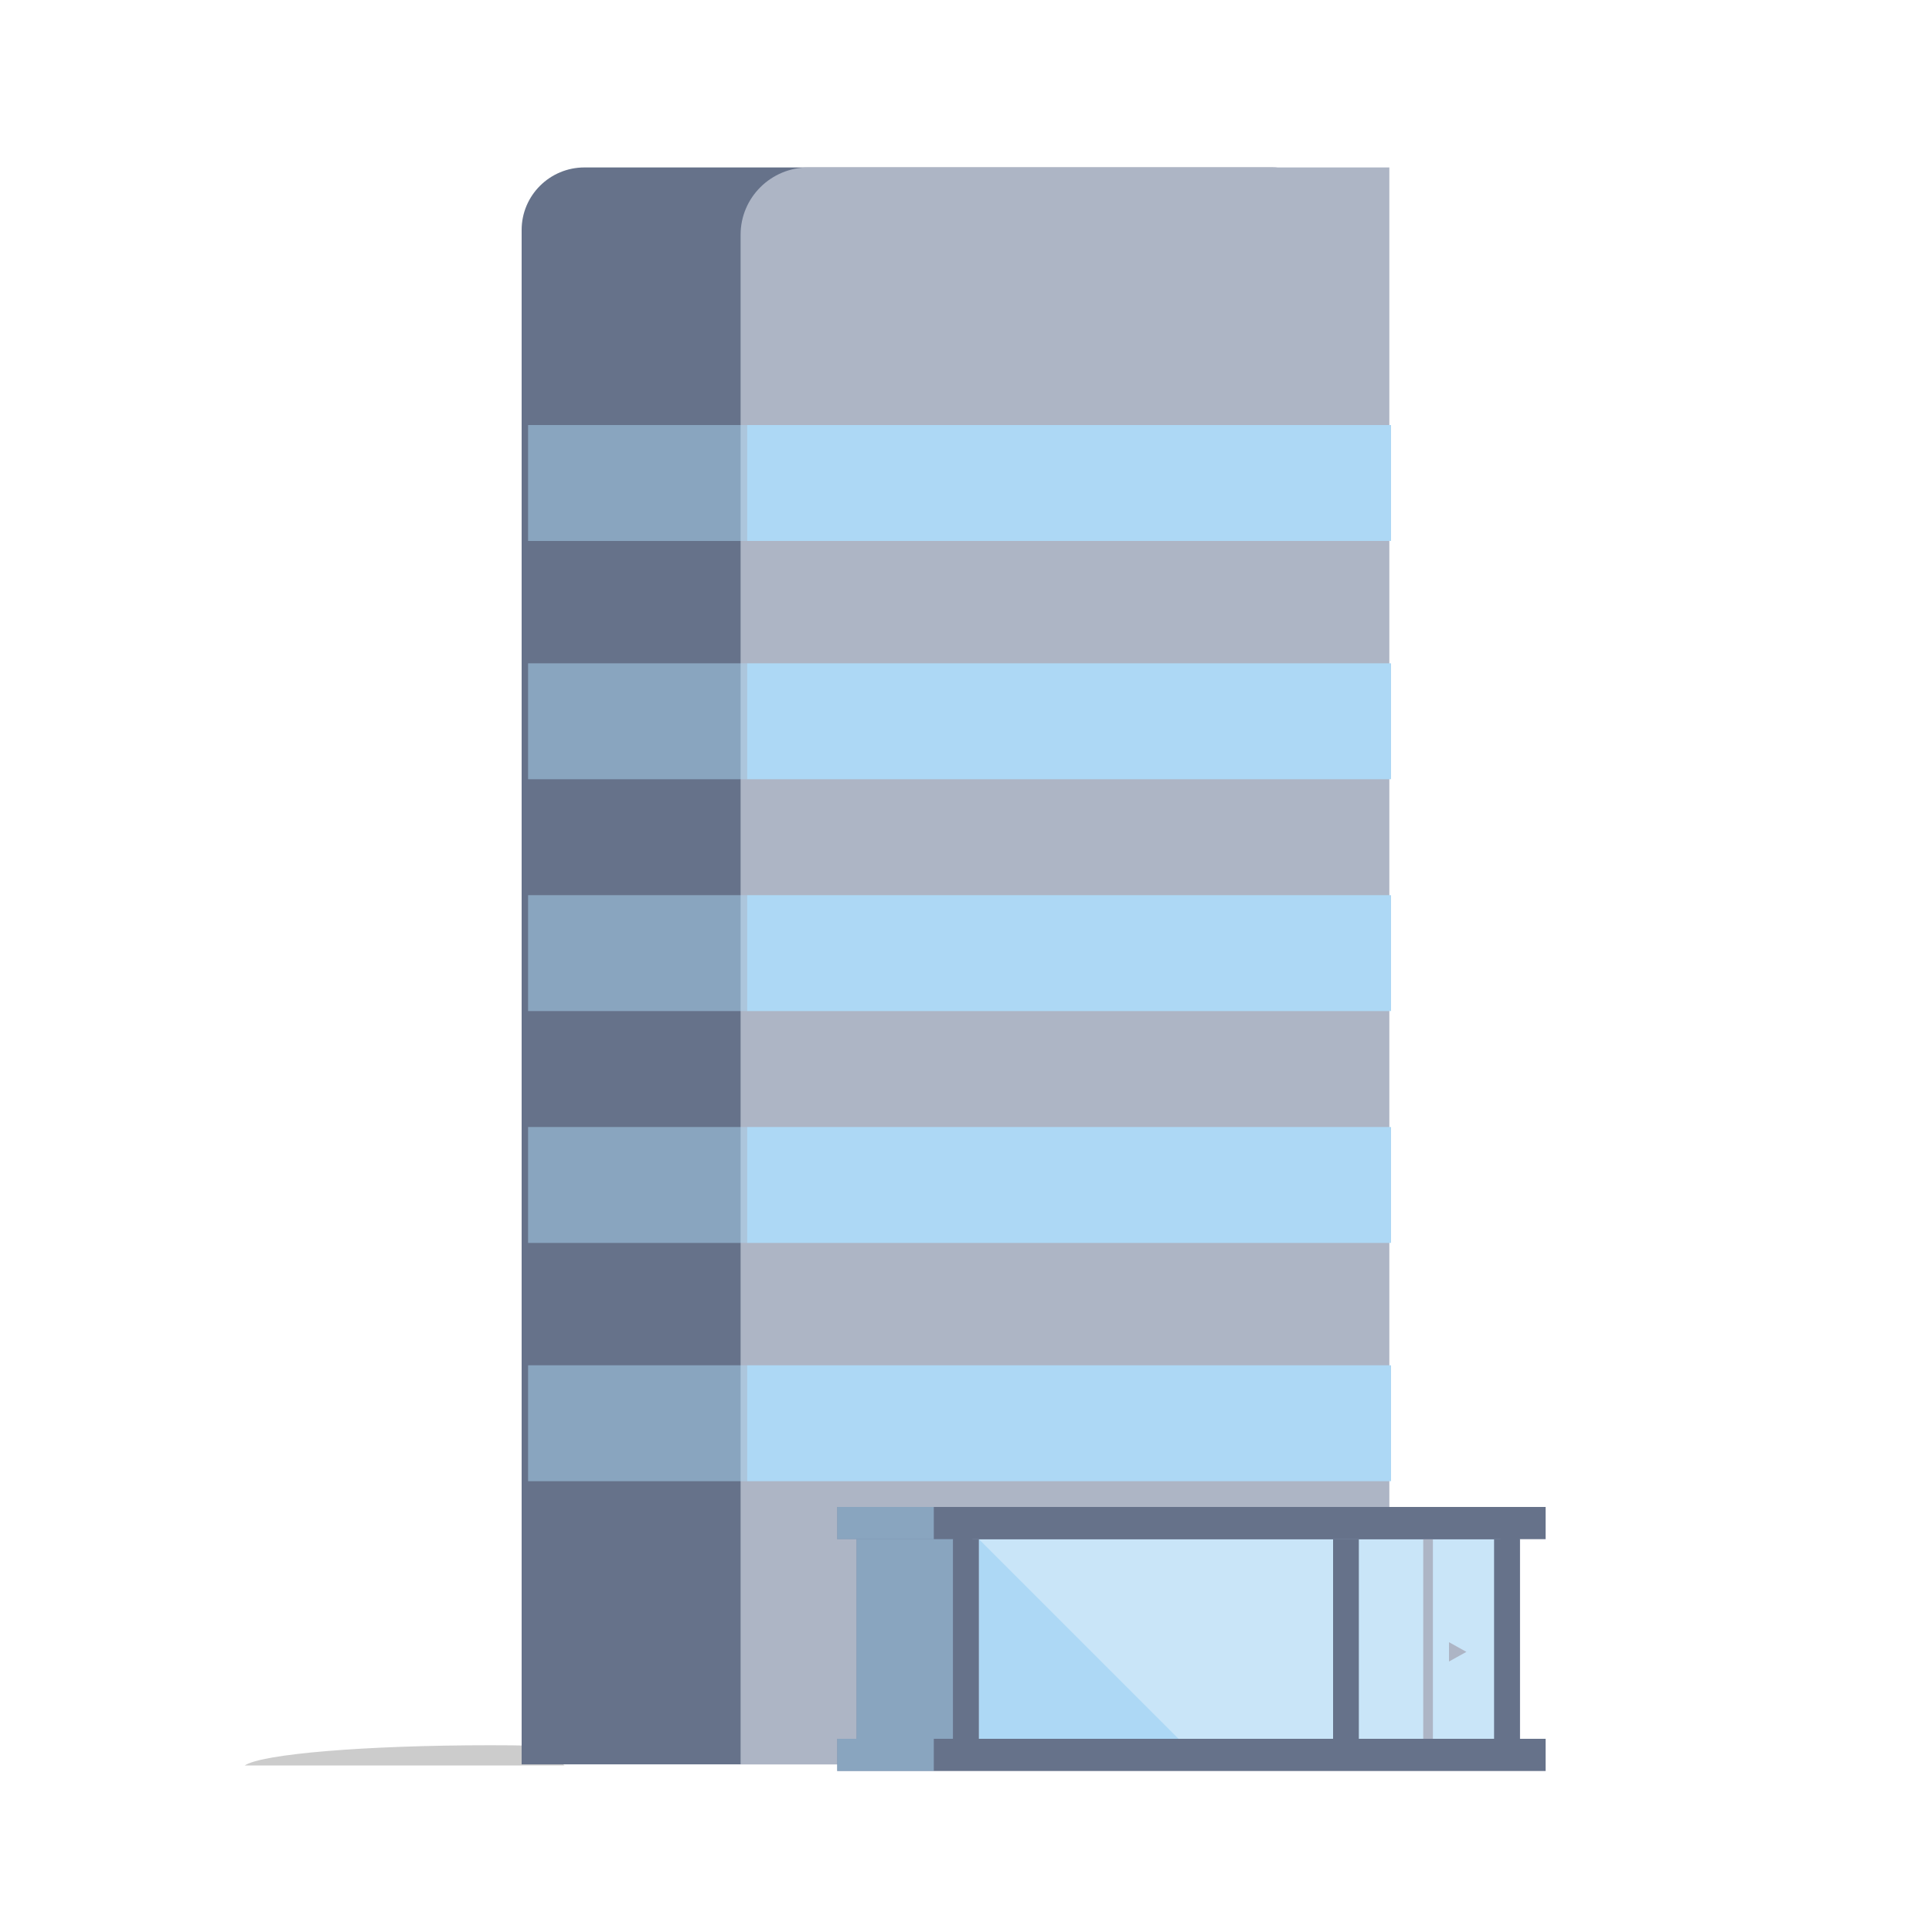 <svg width="300" height="300" viewBox="0 0 300 300" fill="none" xmlns="http://www.w3.org/2000/svg">
<g style="mix-blend-mode:multiply">
<path fill-rule="evenodd" clip-rule="evenodd" d="M87.677 274.143C85.094 272.366 95.652 271 76.165 271C56.679 271 40.583 272.366 38 274.143H87.677Z" fill="black" fill-opacity="0.2"/>
</g>
<path fill-rule="evenodd" clip-rule="evenodd" d="M90.759 26H197.54C202.933 26 207.3 30.348 207.3 35.71V273.971H81V35.71C81 30.348 85.367 26 90.759 26Z" fill="#66728A"/>
<path fill-rule="evenodd" clip-rule="evenodd" d="M125.514 26H215.737V273.971H115V36.449C115 30.68 119.707 26 125.514 26Z" fill="#ADB5C5"/>
<path fill-rule="evenodd" clip-rule="evenodd" d="M116 84H216V66H116V84Z" fill="#ADD8F5"/>
<g style="mix-blend-mode:multiply">
<path fill-rule="evenodd" clip-rule="evenodd" d="M82 84H116V66H82V84Z" fill="#ADD8F5" fill-opacity="0.5"/>
</g>
<path fill-rule="evenodd" clip-rule="evenodd" d="M116 121H216V103H116V121Z" fill="#ADD8F5"/>
<g style="mix-blend-mode:multiply">
<path fill-rule="evenodd" clip-rule="evenodd" d="M82 121H116V103H82V121Z" fill="#ADD8F5" fill-opacity="0.5"/>
</g>
<path fill-rule="evenodd" clip-rule="evenodd" d="M116 157H216V139H116V157Z" fill="#ADD8F5"/>
<g style="mix-blend-mode:multiply">
<path fill-rule="evenodd" clip-rule="evenodd" d="M82 157H116V139H82V157Z" fill="#ADD8F5" fill-opacity="0.5"/>
</g>
<path fill-rule="evenodd" clip-rule="evenodd" d="M116 193H216V175H116V193Z" fill="#ADD8F5"/>
<g style="mix-blend-mode:multiply">
<path fill-rule="evenodd" clip-rule="evenodd" d="M82 193H116V175H82V193Z" fill="#ADD8F5" fill-opacity="0.5"/>
</g>
<path fill-rule="evenodd" clip-rule="evenodd" d="M116 230H216V212H116V230Z" fill="#ADD8F5"/>
<g style="mix-blend-mode:multiply">
<path fill-rule="evenodd" clip-rule="evenodd" d="M82 230H116V212H82V230Z" fill="#ADD8F5" fill-opacity="0.5"/>
</g>
<path fill-rule="evenodd" clip-rule="evenodd" d="M133 274H236V235H133V274Z" fill="#66728A"/>
<g style="mix-blend-mode:multiply">
<path fill-rule="evenodd" clip-rule="evenodd" d="M133 274H148V235H133V274Z" fill="#ADD8F5" fill-opacity="0.5"/>
</g>
<path fill-rule="evenodd" clip-rule="evenodd" d="M151 270H233V239H151V270Z" fill="#C9E5F8"/>
<path fill-rule="evenodd" clip-rule="evenodd" d="M152 270H183L152 239V270Z" fill="#ADD8F5"/>
<path fill-rule="evenodd" clip-rule="evenodd" d="M221 270H222.5V239H221V270Z" fill="#ADB5C5"/>
<path fill-rule="evenodd" clip-rule="evenodd" d="M130 275H240V270H130V275Z" fill="#66728A"/>
<g style="mix-blend-mode:multiply">
<path fill-rule="evenodd" clip-rule="evenodd" d="M130 275H145V270H130V275Z" fill="#ADD8F5" fill-opacity="0.5"/>
</g>
<path fill-rule="evenodd" clip-rule="evenodd" d="M130 239H240V234H130V239Z" fill="#66728A"/>
<g style="mix-blend-mode:multiply">
<path fill-rule="evenodd" clip-rule="evenodd" d="M130 239H145V234H130V239Z" fill="#ADD8F5" fill-opacity="0.5"/>
</g>
<path fill-rule="evenodd" clip-rule="evenodd" d="M148 270H152V239H148V270Z" fill="#66728A"/>
<path fill-rule="evenodd" clip-rule="evenodd" d="M232 270H236V239H232V270Z" fill="#66728A"/>
<path fill-rule="evenodd" clip-rule="evenodd" d="M207 270H211V239H207V270Z" fill="#66728A"/>
<path fill-rule="evenodd" clip-rule="evenodd" d="M227.703 256.5L225 255V258L227.703 256.5Z" fill="#ADB5C5"/>
</svg>
